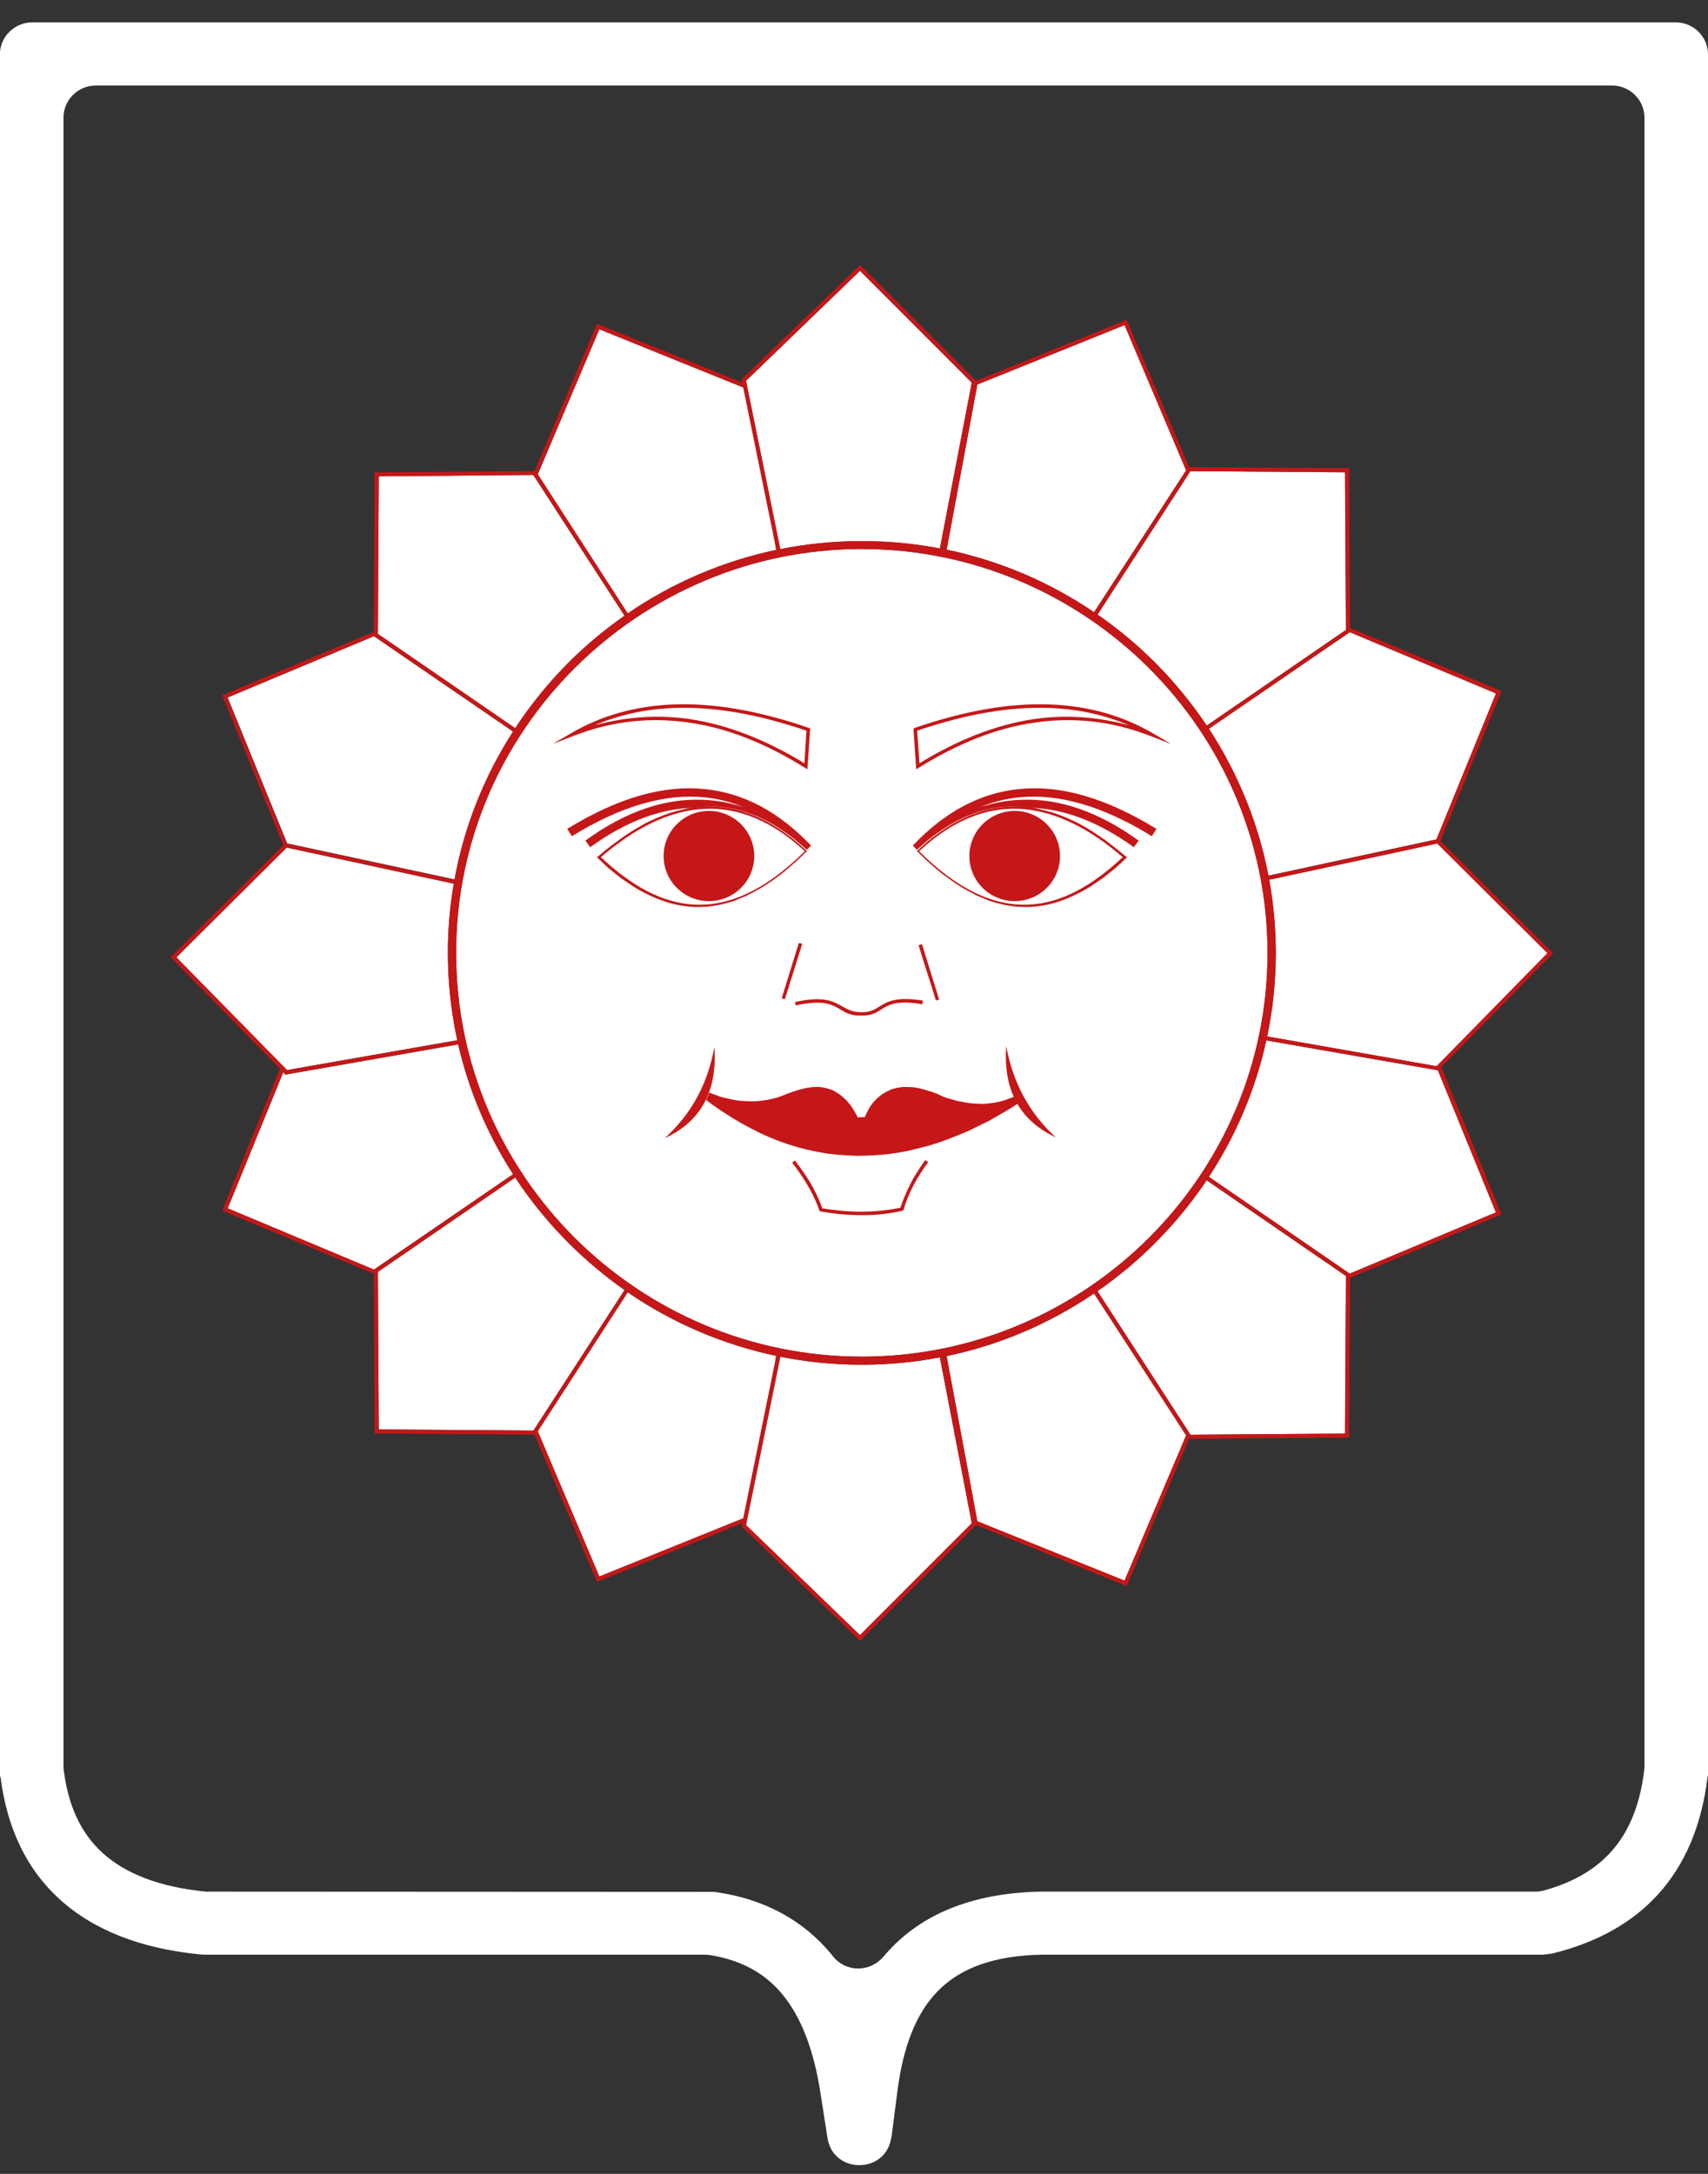 <svg width="55" height="70" viewBox="0 0 55 70" fill="none" xmlns="http://www.w3.org/2000/svg">
<rect x="0" y="0" width="55" height="70" fill="#333333" stroke="none"/>
<g clip-path="url(#clip0_1_137)">
<path d="M28.7 68.821C28.544 70.005 26.831 70.025 26.647 68.845L26.418 67.385C26.206 66.005 25.793 64.939 25.187 64.211C24.623 63.532 23.867 63.121 22.885 62.958C22.824 62.946 22.759 62.942 22.697 62.942H6.566C6.526 62.938 6.489 62.934 6.448 62.934C4.522 62.746 2.997 62.144 1.905 61.143C0.858 60.187 0.229 58.873 0.02 57.242L-0 57.184V57.005L-0.004 1.749C-0 1.184 0.466 0.72 1.038 0.72H53.961C54.534 0.72 55 1.184 55 1.753V57.164L54.983 57.233C54.795 58.788 54.255 60.061 53.372 61.021C52.546 61.925 51.397 62.563 49.966 62.909L49.692 62.942H33.57C32.04 62.966 30.928 63.357 30.184 64.13C29.505 64.829 29.084 65.883 28.896 67.352L28.708 68.817L28.7 68.821ZM6.714 60.911L22.918 60.919C22.975 60.919 23.033 60.919 23.086 60.932C24.615 61.156 25.854 61.827 26.762 62.917C26.782 62.942 26.802 62.97 26.823 62.995C27.244 63.519 28.017 63.515 28.45 63.003C28.532 62.909 28.614 62.816 28.7 62.726C29.824 61.558 31.456 60.944 33.545 60.911H49.426C49.525 60.911 49.623 60.899 49.717 60.875C50.641 60.618 51.34 60.216 51.855 59.654C52.452 59.003 52.808 58.137 52.947 56.997C52.951 56.953 52.955 56.904 52.955 56.855V3.788C52.951 3.218 52.485 2.754 51.913 2.754H3.083C2.51 2.754 2.044 3.218 2.044 3.788V56.851C2.044 56.9 2.044 56.953 2.052 57.001C2.2 58.157 2.604 59.023 3.291 59.654C4.035 60.338 5.144 60.761 6.587 60.907C6.628 60.911 6.669 60.915 6.71 60.915L6.714 60.911Z" fill="white"/>
<path fill-rule="evenodd" clip-rule="evenodd" d="M27.752 17.678C24.153 17.678 20.89 19.143 18.519 21.498C16.151 23.854 14.688 27.101 14.688 30.681V30.689C14.688 34.27 16.155 37.517 18.519 39.872C20.89 42.228 24.157 43.685 27.752 43.685C31.35 43.685 34.621 42.224 36.984 39.872C39.352 37.517 40.816 34.27 40.816 30.689V30.681C40.816 27.101 39.348 23.854 36.984 21.498C34.617 19.143 31.346 17.678 27.752 17.678Z" fill="white"/>
<path fill-rule="evenodd" clip-rule="evenodd" d="M36.154 27.601C33.914 25.673 31.71 25.445 29.596 27.41C32.147 29.949 34.245 29.396 36.154 27.601Z" fill="white"/>
<path fill-rule="evenodd" clip-rule="evenodd" d="M32.675 26.36C32.012 26.36 31.473 26.902 31.473 27.565C31.473 28.228 32.012 28.761 32.675 28.761C33.337 28.761 33.885 28.224 33.885 27.565C33.885 26.906 33.341 26.36 32.675 26.36Z" fill="white"/>
<path fill-rule="evenodd" clip-rule="evenodd" d="M19.349 27.601C21.598 25.673 23.794 25.445 25.916 27.41C23.36 29.949 21.259 29.396 19.349 27.601Z" fill="white"/>
<path fill-rule="evenodd" clip-rule="evenodd" d="M22.828 26.36C23.491 26.36 24.039 26.902 24.039 27.565C24.039 28.228 23.495 28.761 22.828 28.761C22.162 28.761 21.618 28.224 21.618 27.565C21.618 26.906 22.162 26.36 22.828 26.36Z" fill="white"/>
<path fill-rule="evenodd" clip-rule="evenodd" d="M22.783 35.307C25.862 37.655 29.174 37.7 32.703 35.438V35.429L32.695 35.421C31.943 35.743 31.207 35.743 30.307 35.421C29.289 34.929 28.34 34.966 27.911 36.089C27.78 36.081 27.662 36.097 27.535 36.097C26.901 34.799 26.063 35.035 25.212 35.393C24.403 35.678 23.589 35.629 22.788 35.283C22.779 35.291 22.779 35.299 22.779 35.303L22.783 35.307Z" fill="white"/>
<path fill-rule="evenodd" clip-rule="evenodd" d="M27.694 8.719L24.023 12.263L25.127 17.682C25.973 17.515 26.852 17.426 27.752 17.426C28.614 17.426 29.453 17.507 30.266 17.662L31.293 12.324L27.694 8.723V8.719Z" fill="white"/>
<path fill-rule="evenodd" clip-rule="evenodd" d="M36.212 10.468L31.472 12.381L30.483 17.698C32.208 18.056 33.815 18.756 35.23 19.716L38.195 15.147L36.212 10.468Z" fill="white"/>
<path fill-rule="evenodd" clip-rule="evenodd" d="M43.31 15.208L38.334 15.172L38.305 15.216L35.341 19.794C35.995 20.241 36.608 20.754 37.169 21.311C37.794 21.942 38.362 22.625 38.857 23.366L43.339 20.286L43.31 15.212V15.208ZM35.668 20.347C35.668 20.347 35.688 20.363 35.697 20.367C35.688 20.359 35.676 20.351 35.668 20.347ZM36.163 20.742C36.163 20.742 36.183 20.758 36.191 20.762C36.183 20.754 36.171 20.746 36.163 20.742Z" fill="white"/>
<path fill-rule="evenodd" clip-rule="evenodd" d="M48.172 22.328L43.461 20.355L43.408 20.392L38.927 23.464C39.847 24.88 40.513 26.479 40.844 28.195L46.254 27.028L48.172 22.328Z" fill="white"/>
<path fill-rule="evenodd" clip-rule="evenodd" d="M49.832 30.694L46.279 27.158L40.869 28.326C41.008 29.087 41.082 29.88 41.082 30.681V30.689C41.082 31.605 40.988 32.508 40.804 33.375L46.267 34.335L49.832 30.698V30.694Z" fill="white"/>
<path fill-rule="evenodd" clip-rule="evenodd" d="M12.194 15.338L17.17 15.294L17.206 15.347L20.11 19.826C19.476 20.274 18.879 20.766 18.335 21.307C17.685 21.958 17.096 22.678 16.589 23.447L12.169 20.412L12.198 15.338H12.194ZM17.206 23.016C17.206 23.016 17.19 23.044 17.178 23.061C17.194 23.044 17.198 23.032 17.206 23.016Z" fill="white"/>
<path fill-rule="evenodd" clip-rule="evenodd" d="M7.332 22.459L12.042 20.485L12.095 20.522L16.523 23.557C15.603 24.981 14.953 26.592 14.638 28.317L9.249 27.158L7.332 22.459Z" fill="white"/>
<path fill-rule="evenodd" clip-rule="evenodd" d="M5.68 30.828L9.233 27.292L14.614 28.452C14.487 29.176 14.422 29.925 14.422 30.681V30.689C14.422 31.65 14.532 32.598 14.724 33.497L9.241 34.457L5.68 30.828ZM14.912 33.114C14.912 33.114 14.921 33.143 14.921 33.159C14.921 33.143 14.921 33.131 14.912 33.114Z" fill="white"/>
<path fill-rule="evenodd" clip-rule="evenodd" d="M19.3 10.603L23.937 12.478L24.939 17.377L24.996 17.706C23.258 18.073 21.635 18.777 20.212 19.753L17.317 15.274L19.3 10.603Z" fill="white"/>
<path fill-rule="evenodd" clip-rule="evenodd" d="M27.694 52.652L24.023 49.108L25.127 43.689C25.973 43.856 26.852 43.945 27.752 43.945C28.614 43.945 29.453 43.864 30.266 43.709L31.293 49.047L27.694 52.648V52.652Z" fill="white"/>
<path fill-rule="evenodd" clip-rule="evenodd" d="M36.212 50.898L31.472 48.986L30.483 43.668C32.208 43.31 33.815 42.611 35.23 41.65L38.195 46.219L36.212 50.898ZM31.154 43.233C31.154 43.233 31.182 43.225 31.198 43.225C31.182 43.225 31.17 43.233 31.154 43.233Z" fill="white"/>
<path fill-rule="evenodd" clip-rule="evenodd" d="M43.31 46.163L38.334 46.199L38.305 46.154L35.341 41.577C35.995 41.121 36.608 40.617 37.169 40.051C37.794 39.429 38.362 38.745 38.857 38.005L43.339 41.085L43.31 46.158V46.163ZM35.21 41.353C35.239 41.333 35.267 41.309 35.3 41.296L35.21 41.353Z" fill="white"/>
<path fill-rule="evenodd" clip-rule="evenodd" d="M12.194 46.028L17.17 46.065L17.206 46.02L20.11 41.541C19.476 41.093 18.879 40.593 18.335 40.051C17.685 39.404 17.096 38.688 16.589 37.919L12.169 40.955L12.198 46.028H12.194Z" fill="white"/>
<path fill-rule="evenodd" clip-rule="evenodd" d="M19.3 50.764L23.937 48.889L24.939 43.982L24.996 43.66C23.258 43.294 21.635 42.59 20.212 41.614L17.317 46.085L19.3 50.764ZM21.43 42.053C21.43 42.053 21.402 42.037 21.385 42.033C21.402 42.041 21.414 42.049 21.43 42.053ZM21.136 41.886C21.136 41.886 21.12 41.878 21.116 41.87C21.124 41.878 21.132 41.886 21.136 41.886ZM20.895 41.74C20.895 41.74 20.858 41.72 20.841 41.711C20.858 41.72 20.878 41.732 20.895 41.74Z" fill="white"/>
<path fill-rule="evenodd" clip-rule="evenodd" d="M48.172 39.038L43.461 41.012L43.408 40.975L38.927 37.895C39.789 36.577 40.423 35.096 40.775 33.501L46.238 34.453L46.303 34.469L48.168 39.038H48.172Z" fill="white"/>
<path fill-rule="evenodd" clip-rule="evenodd" d="M7.332 38.908L12.042 40.881L12.095 40.845L16.523 37.81C15.706 36.548 15.101 35.132 14.753 33.631L9.262 34.591L9.196 34.608L9.143 34.555L9.122 34.526L7.332 38.912V38.908ZM16.736 37.655C16.716 37.618 16.691 37.59 16.671 37.553L16.736 37.655Z" fill="white"/>
<path d="M27.752 17.422C31.424 17.422 34.76 18.911 37.169 21.307C39.585 23.712 41.082 27.028 41.082 30.677V30.685C41.082 34.339 39.585 37.651 37.169 40.051C34.752 42.456 31.419 43.945 27.752 43.945C24.08 43.945 20.752 42.456 18.335 40.051C15.927 37.655 14.422 34.339 14.422 30.685V30.677C14.422 27.024 15.927 23.712 18.335 21.307C20.752 18.911 24.084 17.422 27.752 17.422ZM27.752 17.678C24.154 17.678 20.89 19.143 18.519 21.498C16.151 23.854 14.688 27.101 14.688 30.681V30.689C14.688 34.27 16.156 37.517 18.519 39.872C20.89 42.228 24.158 43.685 27.752 43.685C31.35 43.685 34.621 42.224 36.984 39.872C39.352 37.517 40.816 34.27 40.816 30.689V30.681C40.816 27.101 39.348 23.854 36.984 21.498C34.617 19.143 31.346 17.678 27.752 17.678Z" fill="#C51718"/>
<path d="M25.834 30.392L25.274 32.175L25.171 32.146L25.723 30.364L25.834 30.392Z" fill="#C51718"/>
<path d="M29.579 30.437L30.139 32.219L30.241 32.183L29.689 30.401L29.579 30.437Z" fill="#C51718"/>
<path d="M25.609 32.264C26.521 32.065 26.832 32.244 27.114 32.402C27.281 32.496 27.445 32.594 27.731 32.594H27.739C28.026 32.602 28.169 32.504 28.32 32.41C28.569 32.256 28.852 32.081 29.718 32.219L29.702 32.337C28.868 32.199 28.61 32.358 28.377 32.504C28.21 32.614 28.054 32.708 27.735 32.703H27.727C27.408 32.712 27.232 32.61 27.056 32.504C26.791 32.341 26.505 32.183 25.625 32.374L25.605 32.264H25.609Z" fill="#C51718"/>
<path fill-rule="evenodd" clip-rule="evenodd" d="M32.401 33.68C32.311 35.023 32.761 36.048 34 36.622C33.125 35.828 32.614 34.84 32.401 33.68ZM23.005 33.709C23.095 35.051 22.645 36.076 21.406 36.65C22.281 35.857 22.8 34.868 23.005 33.709Z" fill="#C51718"/>
<path d="M25.601 37.37C25.764 37.59 25.932 37.818 26.087 38.074C26.235 38.322 26.366 38.595 26.48 38.908C26.885 38.973 27.29 39.018 27.711 39.018C28.132 39.018 28.557 38.981 28.995 38.888C29.085 38.615 29.195 38.359 29.326 38.103C29.457 37.846 29.62 37.598 29.796 37.354L29.89 37.419C29.714 37.655 29.559 37.903 29.42 38.16C29.289 38.408 29.179 38.672 29.097 38.953L29.089 38.981L29.052 38.989C28.594 39.091 28.144 39.136 27.711 39.128C27.277 39.128 26.848 39.083 26.427 39.01L26.398 39.002L26.382 38.973C26.271 38.652 26.132 38.379 25.985 38.131C25.838 37.883 25.674 37.655 25.507 37.435L25.601 37.37Z" fill="#C51718"/>
<path fill-rule="evenodd" clip-rule="evenodd" d="M36.273 27.593L35.995 27.365L35.782 27.199L35.578 27.044L35.365 26.898L35.153 26.759L34.948 26.633L34.736 26.515L34.523 26.413L34.319 26.32L34.106 26.238L33.901 26.165L33.689 26.108L33.476 26.055L33.272 26.011L33.067 25.99L32.855 25.974L32.65 25.966L32.438 25.974L32.233 25.994L32.029 26.023L31.824 26.067L31.612 26.12L31.407 26.194L31.203 26.267L30.998 26.36L30.798 26.462L30.594 26.58L30.389 26.71L30.189 26.849L29.984 27.003L29.784 27.17L29.526 27.406L29.821 27.691L30.058 27.902L30.295 28.102L30.532 28.277L30.761 28.44L30.99 28.586L31.219 28.712L31.44 28.83L31.661 28.924L31.882 29.013L32.102 29.078L32.315 29.131L32.528 29.168L32.74 29.196L32.953 29.204H33.157L33.362 29.188L33.566 29.16L33.767 29.123L33.971 29.07L34.171 29.005L34.364 28.932L34.564 28.842L34.756 28.749L34.948 28.647L35.14 28.529L35.324 28.403L35.517 28.273L35.701 28.126L35.885 27.98L36.069 27.817L36.31 27.589L36.273 27.593ZM36.154 27.601C33.914 25.673 31.71 25.445 29.596 27.41C32.147 29.949 34.245 29.396 36.154 27.601Z" fill="#C51718"/>
<path fill-rule="evenodd" clip-rule="evenodd" d="M32.675 26.112C31.873 26.112 31.215 26.763 31.215 27.565C31.215 28.366 31.869 29.017 32.675 29.017C33.48 29.017 34.134 28.366 34.134 27.565C34.134 26.763 33.48 26.112 32.675 26.112Z" fill="#C51718"/>
<path d="M29.416 23.492L29.497 24.68L29.506 24.774L29.587 24.721C30.834 23.944 32.077 23.443 33.316 23.268C34.563 23.085 35.806 23.215 37.045 23.7L37.716 23.956L37.099 23.598C36.146 23.049 35.058 22.727 33.791 22.683C32.531 22.638 31.1 22.874 29.456 23.439L29.42 23.456V23.492H29.416ZM29.608 24.578L29.534 23.529C31.141 22.98 32.548 22.752 33.787 22.796C34.739 22.833 35.586 23.024 36.35 23.354C35.332 23.077 34.318 23.008 33.3 23.154C32.069 23.337 30.838 23.822 29.608 24.578Z" fill="#C51718"/>
<path fill-rule="evenodd" clip-rule="evenodd" d="M32.675 26.91C32.315 26.91 32.024 27.203 32.024 27.561C32.024 27.919 32.311 28.208 32.675 28.208C33.038 28.208 33.329 27.923 33.329 27.561C33.329 27.199 33.034 26.91 32.675 26.91Z" fill="#C51718"/>
<path d="M37.25 26.698C35.586 25.673 34.126 25.274 32.822 25.408C31.526 25.535 30.389 26.177 29.395 27.227L29.526 27.365L29.739 27.174L29.939 27.007L30.144 26.853L30.344 26.715L30.549 26.584L30.753 26.466L30.953 26.365L31.158 26.271L31.362 26.198L31.567 26.125L31.779 26.072L31.984 26.027L32.188 25.998L32.393 25.978L32.605 25.97L32.81 25.978L33.022 25.994L33.149 26.011C34.224 26.031 35.345 26.438 36.51 27.28L36.666 27.068C35.353 26.12 34.094 25.705 32.883 25.754C32.442 25.77 32 25.848 31.571 25.99C31.967 25.823 32.389 25.718 32.83 25.673C34.069 25.555 35.476 25.929 37.091 26.926L37.23 26.706L37.25 26.698ZM30.454 26.723C30.454 26.723 30.438 26.739 30.434 26.739L30.454 26.723ZM30.36 26.792C30.36 26.792 30.352 26.792 30.352 26.8L30.36 26.792ZM30.352 26.8H30.344H30.352ZM30.299 26.837H30.291H30.299ZM30.262 26.857L30.254 26.865L30.262 26.857ZM30.246 26.865C30.246 26.865 30.238 26.873 30.238 26.881L30.246 26.865ZM30.23 26.881C30.23 26.881 30.213 26.889 30.213 26.898L30.23 26.881ZM30.205 26.898V26.906V26.898ZM30.168 26.926H30.16H30.168ZM30.16 26.934H30.152H30.16ZM30.152 26.942H30.144H30.152ZM30.144 26.942C30.144 26.942 30.115 26.963 30.107 26.971L30.144 26.942ZM30.091 26.987H30.082H30.091ZM30.046 27.015C30.046 27.015 30.029 27.032 30.017 27.036L30.046 27.015ZM29.759 27.247L29.751 27.256L29.759 27.247ZM29.751 27.256L29.743 27.264L29.751 27.256ZM29.743 27.264C29.743 27.264 29.714 27.284 29.698 27.3L29.743 27.264ZM29.698 27.3L29.69 27.308L29.698 27.3ZM29.674 27.325H29.665H29.674Z" fill="#C51718"/>
<path fill-rule="evenodd" clip-rule="evenodd" d="M19.238 27.593L19.512 27.365L19.725 27.199L19.938 27.044L20.142 26.898L20.355 26.759L20.567 26.633L20.772 26.515L20.984 26.413L21.197 26.32L21.401 26.238L21.614 26.165L21.818 26.108L22.031 26.055L22.235 26.011L22.448 25.99L22.652 25.974L22.865 25.966L23.07 25.974L23.274 25.994L23.479 26.023L23.691 26.067L23.896 26.12L24.1 26.194L24.304 26.267L24.509 26.36L24.713 26.462L24.914 26.58L25.118 26.71L25.319 26.849L25.523 27.003L25.723 27.17L25.989 27.406L25.686 27.691L25.449 27.902L25.212 28.102L24.983 28.277L24.746 28.44L24.517 28.586L24.288 28.712L24.067 28.83L23.846 28.924L23.626 29.013L23.405 29.078L23.192 29.131L22.98 29.168L22.767 29.196L22.554 29.204H22.35L22.145 29.188L21.941 29.16L21.741 29.123L21.536 29.07L21.344 29.005L21.144 28.932L20.943 28.842L20.751 28.749L20.559 28.647L20.367 28.529L20.183 28.403L19.991 28.273L19.807 28.126L19.623 27.98L19.447 27.817L19.206 27.589L19.238 27.593ZM19.349 27.601C21.598 25.673 23.793 25.445 25.916 27.41C23.36 29.949 21.258 29.396 19.349 27.601Z" fill="#C51718"/>
<path fill-rule="evenodd" clip-rule="evenodd" d="M22.828 26.112C23.63 26.112 24.288 26.763 24.288 27.565C24.288 28.366 23.634 29.017 22.828 29.017C22.023 29.017 21.369 28.366 21.369 27.565C21.369 26.763 22.023 26.112 22.828 26.112Z" fill="#C51718"/>
<path d="M26.087 23.492L26.006 24.68L25.997 24.774L25.916 24.721C24.668 23.944 23.433 23.443 22.186 23.268C20.939 23.085 19.704 23.215 18.457 23.7L17.795 23.956L18.412 23.598C19.357 23.049 20.453 22.727 21.712 22.683C22.971 22.638 24.411 22.874 26.046 23.439L26.083 23.456V23.492H26.087ZM25.903 24.578L25.969 23.529C24.362 22.98 22.955 22.752 21.716 22.796C20.764 22.833 19.917 23.024 19.152 23.354C20.171 23.077 21.185 23.008 22.203 23.154C23.433 23.337 24.664 23.822 25.903 24.578Z" fill="#C51718"/>
<path fill-rule="evenodd" clip-rule="evenodd" d="M22.828 26.91C23.188 26.91 23.483 27.203 23.483 27.561C23.483 27.919 23.188 28.208 22.828 28.208C22.469 28.208 22.174 27.923 22.174 27.561C22.174 27.199 22.469 26.91 22.828 26.91Z" fill="#C51718"/>
<path d="M18.253 26.698C19.917 25.673 21.385 25.274 22.681 25.408C23.986 25.535 25.114 26.177 26.116 27.227L25.985 27.365L25.764 27.174L25.564 27.007L25.36 26.853L25.159 26.715L24.955 26.584L24.754 26.466L24.55 26.365L24.345 26.271L24.141 26.198L23.936 26.125L23.732 26.072L23.52 26.027L23.315 25.998L23.111 25.978L22.906 25.97L22.694 25.978L22.489 25.994L22.358 26.011C21.283 26.031 20.171 26.438 19.005 27.28L18.85 27.068C20.154 26.12 21.414 25.705 22.624 25.754C23.074 25.77 23.507 25.848 23.936 25.99C23.54 25.823 23.119 25.718 22.677 25.673C21.438 25.555 20.032 25.929 18.416 26.926L18.277 26.706L18.253 26.698ZM24.468 26.409H24.476H24.468ZM25.053 26.723C25.053 26.723 25.069 26.739 25.073 26.739L25.053 26.723ZM25.147 26.792C25.147 26.792 25.155 26.792 25.155 26.8L25.147 26.792ZM25.155 26.8H25.163H25.155ZM25.208 26.837H25.216H25.208ZM25.245 26.857L25.253 26.865L25.245 26.857ZM25.261 26.865C25.261 26.865 25.27 26.873 25.278 26.881L25.261 26.865ZM25.278 26.881C25.278 26.881 25.294 26.889 25.298 26.898L25.278 26.881ZM25.298 26.898L25.306 26.906L25.298 26.898ZM25.335 26.926H25.343H25.335ZM25.343 26.934H25.351H25.343ZM25.351 26.942H25.36H25.351ZM25.368 26.942C25.368 26.942 25.388 26.963 25.404 26.971L25.368 26.942ZM25.458 27.015C25.458 27.015 25.478 27.032 25.486 27.036L25.458 27.015ZM25.486 27.036H25.494H25.486ZM25.744 27.247L25.752 27.256L25.744 27.247ZM25.752 27.256L25.76 27.264L25.752 27.256ZM25.768 27.264C25.768 27.264 25.789 27.284 25.805 27.3L25.768 27.264ZM25.805 27.3L25.813 27.308L25.805 27.3ZM25.822 27.317H25.83H25.822ZM25.83 27.325H25.838H25.83Z" fill="#C51718"/>
<path fill-rule="evenodd" clip-rule="evenodd" d="M24.452 36.475L24.763 36.614L25.073 36.74L25.384 36.849L25.695 36.943L26.006 37.024L26.325 37.09L26.644 37.147L26.963 37.183L27.282 37.203L27.601 37.22L27.924 37.212L28.242 37.195L28.566 37.167L28.889 37.122L29.212 37.065L29.543 36.984L29.866 36.902L30.197 36.801L30.528 36.683L30.859 36.552L31.191 36.414L31.522 36.251L31.861 36.085L32.192 35.893L32.532 35.694L32.773 35.539C32.728 35.466 32.691 35.393 32.654 35.312L32.609 35.332L32.47 35.385L32.323 35.438L32.184 35.474L32.045 35.503L31.906 35.523L31.759 35.539L31.62 35.547L31.473 35.539L31.326 35.531L31.17 35.515L31.015 35.486L30.859 35.458L30.696 35.413L30.532 35.368L30.365 35.312L30.181 35.222L29.98 35.149L29.788 35.092L29.596 35.039L29.412 35.01L29.228 35.002H29.052L28.876 35.031L28.709 35.075L28.553 35.149L28.398 35.238L28.259 35.356L28.128 35.486L28.009 35.649L27.907 35.84L27.85 35.967L27.829 35.975H27.69L27.645 35.983H27.625L27.535 35.816L27.408 35.613L27.269 35.446L27.122 35.307L26.975 35.198L26.82 35.108L26.656 35.051L26.492 35.014L26.329 34.998L26.165 35.006L25.998 35.027L25.834 35.063L25.671 35.108L25.507 35.165L25.343 35.222L25.18 35.287L25.033 35.34L24.886 35.377L24.73 35.413L24.583 35.434L24.436 35.454L24.28 35.462H24.133L23.986 35.454L23.831 35.446L23.683 35.425L23.528 35.397L23.381 35.36L23.225 35.324L23.078 35.271L22.923 35.214L22.841 35.177C22.804 35.267 22.776 35.34 22.739 35.417L22.951 35.58L23.246 35.783L23.548 35.975L23.851 36.158L24.154 36.321L24.456 36.475H24.452Z" fill="#C51718"/>
<path d="M27.694 8.719L24.023 12.263L25.127 17.682C25.09 17.69 25.045 17.698 25 17.711L23.896 12.291L23.879 12.218L23.933 12.165L27.604 8.621L27.694 8.532L27.788 8.621L31.387 12.222L31.44 12.275L31.423 12.34L30.397 17.678C30.352 17.67 30.307 17.662 30.266 17.658L31.293 12.32L27.694 8.719ZM25.131 17.942L25.122 17.951C25.122 17.951 25.131 17.951 25.131 17.942Z" fill="#C51718"/>
<path d="M36.212 10.468L31.473 12.381L30.483 17.698C30.454 17.69 30.426 17.682 30.393 17.678L31.419 12.34L31.436 12.275L31.428 12.267L36.158 10.346L36.277 10.302L36.33 10.42L38.313 15.098L38.342 15.155L38.305 15.212L35.341 19.79C35.304 19.761 35.267 19.737 35.23 19.716L38.195 15.147L36.212 10.468Z" fill="#C51718"/>
<path d="M43.31 15.208L38.334 15.172L38.342 15.155L38.313 15.098L38.293 15.042L43.318 15.078H43.445V15.208L43.474 20.282V20.355L43.416 20.392L38.935 23.464C38.906 23.427 38.882 23.39 38.861 23.362L43.343 20.282L43.314 15.208H43.31Z" fill="#C51718"/>
<path d="M48.171 22.328L43.461 20.355H43.469V20.217L43.514 20.237L48.224 22.202L48.343 22.255L48.298 22.381L46.38 27.081L46.352 27.146L46.286 27.162L40.869 28.33C40.86 28.285 40.852 28.24 40.848 28.2L46.258 27.032L48.175 22.332L48.171 22.328Z" fill="#C51718"/>
<path d="M49.832 30.694L46.278 27.158H46.287L46.352 27.142L46.381 27.077L49.918 30.604L50.012 30.694L49.918 30.787L46.356 34.416L46.303 34.469L46.237 34.453L40.775 33.501C40.783 33.456 40.791 33.411 40.795 33.371L46.258 34.331L49.824 30.694H49.832ZM40.538 33.379C40.538 33.379 40.538 33.359 40.546 33.35L40.775 33.371" fill="#C51718"/>
<path d="M12.193 15.339L17.169 15.294L17.161 15.286L17.19 15.229L17.21 15.172L12.193 15.208H12.062V15.339L12.042 20.412V20.477L12.095 20.522L16.523 23.557C16.544 23.521 16.568 23.484 16.589 23.447L12.169 20.412L12.197 15.339H12.193Z" fill="#C51718"/>
<path d="M7.331 22.459L12.042 20.485V20.347L11.997 20.363L7.278 22.337L7.16 22.39L7.205 22.508L9.126 27.215L9.147 27.28L9.212 27.288L14.606 28.456C14.614 28.411 14.622 28.366 14.626 28.326L9.237 27.166L7.319 22.467L7.331 22.459Z" fill="#C51718"/>
<path d="M5.68 30.828L9.233 27.292L9.217 27.284L9.151 27.276L9.131 27.211L5.586 30.73L5.496 30.824L5.586 30.913L9.147 34.551L9.2 34.604L9.266 34.587L14.757 33.627C14.749 33.582 14.741 33.538 14.728 33.497L9.245 34.457L5.684 30.828H5.68Z" fill="#C51718"/>
<path d="M19.3 10.603L23.936 12.478L23.908 12.324L19.345 10.476L19.226 10.424L19.173 10.55L17.19 15.229L17.161 15.286L17.206 15.343L20.109 19.822C20.138 19.802 20.175 19.769 20.212 19.749L17.317 15.269L19.3 10.599V10.603ZM25.004 17.702L24.938 17.381L24.995 17.711C24.995 17.711 25.004 17.711 25.004 17.702Z" fill="#C51718"/>
<path d="M27.694 52.652L24.023 49.108L25.127 43.689C25.09 43.681 25.045 43.672 25 43.66L23.896 49.08L23.879 49.153L23.933 49.198L27.604 52.746L27.694 52.835L27.788 52.742L31.387 49.149L31.44 49.096L31.423 49.031L30.397 43.685C30.352 43.701 30.307 43.705 30.266 43.713L31.293 49.051L27.694 52.652Z" fill="#C51718"/>
<path d="M36.212 50.898L31.473 48.986L30.483 43.669C30.454 43.677 30.426 43.685 30.393 43.685L31.419 49.031L31.436 49.096L31.428 49.104L36.158 51.025L36.277 51.069L36.33 50.951L38.313 46.272L38.342 46.207L38.305 46.154L35.341 41.577C35.304 41.606 35.267 41.63 35.23 41.65L38.195 46.219L36.212 50.898Z" fill="#C51718"/>
<path d="M43.31 46.163L38.334 46.199L38.342 46.207L38.313 46.272L38.293 46.329L43.318 46.293H43.445V46.163L43.474 41.089V41.016L43.416 40.979L38.935 37.899C38.906 37.936 38.882 37.972 38.861 38.009L43.343 41.089L43.314 46.163H43.31Z" fill="#C51718"/>
<path d="M12.193 46.028L17.169 46.065L17.161 46.081L17.19 46.138L17.21 46.195L12.193 46.158H12.062V46.028L12.042 40.955V40.881L12.095 40.845L16.523 37.81C16.544 37.846 16.568 37.883 16.589 37.919L12.169 40.955L12.197 46.028H12.193ZM16.756 37.7C16.773 37.72 16.785 37.745 16.802 37.765L16.756 37.81" fill="#C51718"/>
<path d="M19.3 50.764L23.936 48.889L23.908 49.043L19.345 50.89L19.226 50.935L19.173 50.817L17.19 46.138L17.161 46.081L17.206 46.024L20.109 41.545C20.138 41.565 20.175 41.589 20.212 41.618L17.317 46.089L19.3 50.768V50.764ZM20.244 41.313C20.273 41.333 20.301 41.349 20.326 41.37L20.244 41.313ZM25.004 43.656L24.938 43.978L24.995 43.656H25.004Z" fill="#C51718"/>
<path d="M48.172 39.038L43.461 41.012H43.47V41.15L43.515 41.13L48.225 39.156L48.344 39.112L48.299 38.986L46.414 34.368L46.361 34.42L46.307 34.473L48.172 39.042V39.038Z" fill="#C51718"/>
<path d="M7.331 38.908L12.038 40.882V40.955V41.02L11.997 40.999L7.278 39.034L7.16 38.981L7.205 38.855L9.016 34.42L9.122 34.522L7.331 38.908Z" fill="#C51718"/>
</g>
<defs>
<clipPath id="clip0_1_137">
<rect width="55" height="69" fill="white" transform="translate(0 0.72)"/>
</clipPath>
</defs>
</svg>
